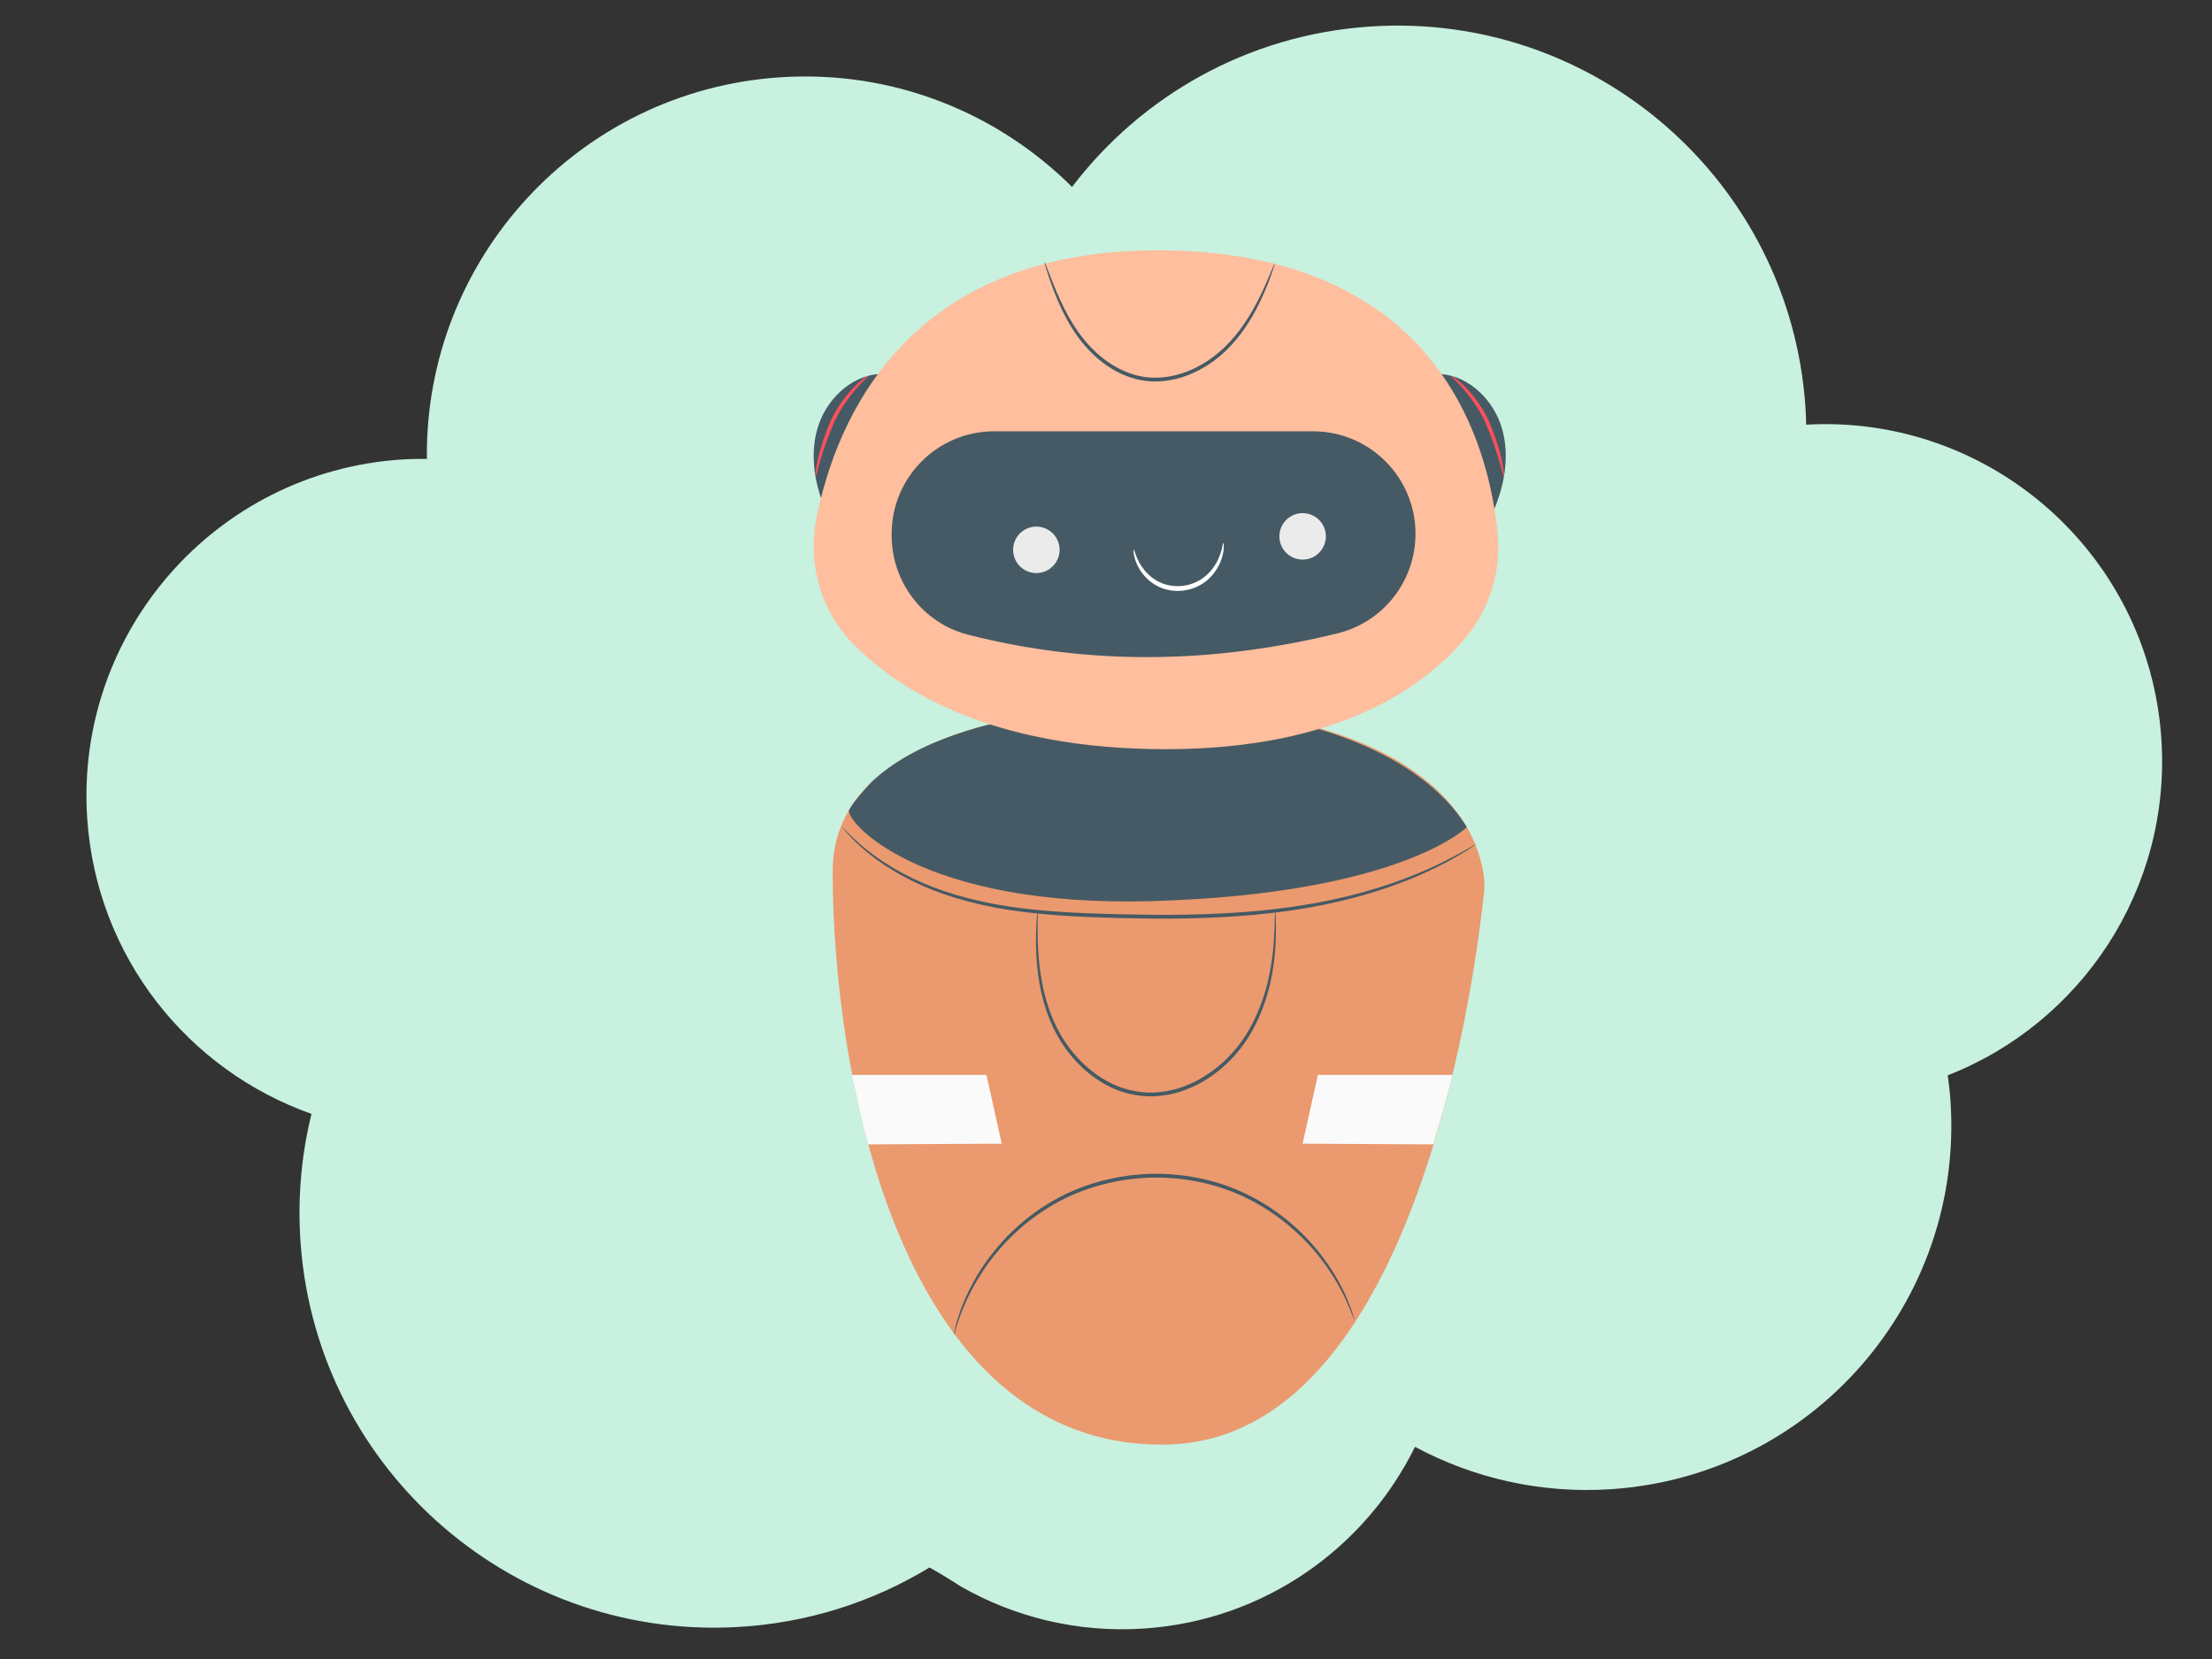 <?xml version="1.0" encoding="iso-8859-1"?>
<!-- Generator: Adobe Illustrator 22.1.0, SVG Export Plug-In . SVG Version: 6.00 Build 0)  -->
<svg version="1.1" id="Layer_1" xmlns="http://www.w3.org/2000/svg" xmlns:xlink="http://www.w3.org/1999/xlink" x="0px" y="0px"
	 viewBox="0 0 640 480" style="enable-background:new 0 0 640 480;" xml:space="preserve">
<rect x="0" y="0" width="640" height="480" fill="#333333" stroke="none"/>
<g>
	<g>
		<g>
			<path style="fill:#C8F1DF;" d="M625.346,213.707c-3.587-53.386-49.481-93.824-102.765-90.843
				c-0.043-1.683-0.098-3.367-0.211-5.063C517.989,52.598,461.58,3.291,396.377,7.673c-35.478,2.384-66.224,20.191-86.201,46.417
				c-21.544-21.466-51.856-33.916-84.585-31.717c-58.249,3.914-102.767,52.728-102.076,110.398c-2.479-0.021-4.97,0.019-7.483,0.188
				c-53.758,3.612-94.409,50.119-90.796,103.876c2.694,40.091,29.259,72.86,64.885,85.445c-2.723,11.087-3.92,22.744-3.313,34.732
				c3.351,66.185,59.721,117.121,125.906,113.77c20.616-1.044,39.751-7.236,56.229-17.263c5.465,3.086,9.043,5.492,9.043,5.492
				c15.56,8.886,33.805,13.465,53.024,12.174c34.858-2.342,63.997-23.334,78.396-52.572c16.844,9.037,36.336,13.626,56.815,12.25
				c58.093-3.903,102.023-54.161,98.12-112.255c-0.17-2.527-0.458-5.016-0.8-7.487C602.147,296.038,628.272,257.256,625.346,213.707
				z"/>
		</g>
	</g>
</g>
<rect x="191.862" y="101.411" style="fill:none;" width="288" height="288"/>
<g>
	<g>
		<g>
			<path style="fill:#EB996E;" d="M337.248,204.057c0,0-96.33-3.116-96.329,48.108c0.001,58.083,19.143,166.915,96.329,165.787
				c77.186-1.128,91.358-153.735,92.225-160.538C429.473,257.415,433.501,208.509,337.248,204.057z"/>
		</g>
		<g>
			<g>
				<path style="fill:#455A64;" d="M427.16,244.192c0.01,0.016-0.124,0.121-0.395,0.311c-0.329,0.221-0.73,0.491-1.22,0.821
					c-1.072,0.724-2.703,1.714-4.837,2.932c-4.277,2.41-10.68,5.586-18.998,8.458c-8.306,2.884-18.519,5.427-30.043,6.977
					c-11.521,1.583-24.313,2.177-37.706,2.082c-13.391-0.17-26.168-0.462-37.724-1.903c-11.548-1.399-21.785-4.177-29.815-7.819
					c-8.06-3.603-13.868-7.895-17.515-11.181c-1.815-1.662-3.138-3.043-3.988-4.018c-0.382-0.452-0.694-0.821-0.95-1.124
					c-0.209-0.257-0.309-0.395-0.295-0.407c0.014-0.012,0.142,0.101,0.378,0.333c0.277,0.283,0.614,0.627,1.027,1.048
					c0.899,0.922,2.263,2.247,4.107,3.849c3.708,3.165,9.525,7.315,17.547,10.794c7.994,3.517,18.143,6.191,29.626,7.528
					c11.479,1.377,24.245,1.641,37.609,1.81c13.36,0.094,26.098-0.467,37.566-1.988c11.471-1.487,21.638-3.937,29.928-6.711
					c8.302-2.762,14.719-5.814,19.043-8.101c2.157-1.155,3.818-2.084,4.925-2.746c0.513-0.293,0.932-0.532,1.276-0.728
					C426.995,244.249,427.149,244.176,427.16,244.192z"/>
			</g>
		</g>
		<g>
			<g>
				<path style="fill:#455A64;" d="M368.94,263.534c0.038-0.001,0.084,0.493,0.137,1.436c0.058,0.943,0.099,2.336,0.093,4.131
					c-0.036,3.581-0.204,8.819-1.599,15.124c-0.694,3.146-1.741,6.543-3.286,10.016c-1.541,3.463-3.549,7.054-6.345,10.321
					c-2.744,3.296-6.228,6.258-10.284,8.59c-2.045,1.139-4.241,2.089-6.549,2.823c-2.323,0.691-4.764,1.111-7.255,1.224
					c-4.996,0.166-9.876-1.121-13.973-3.4c-4.119-2.261-7.532-5.337-10.224-8.67c-5.465-6.706-7.783-14.355-8.908-20.644
					c-1.08-6.363-1.064-11.597-0.96-15.177c0.055-1.794,0.152-3.184,0.234-4.125c0.085-0.941,0.148-1.433,0.185-1.431
					c0.038,0.002,0.048,0.499,0.034,1.441c-0.008,1.053-0.017,2.42-0.029,4.12c0.026,3.567,0.131,8.767,1.294,15.032
					c1.208,6.2,3.566,13.658,8.929,20.149c2.643,3.23,5.975,6.197,9.956,8.366c3.964,2.187,8.634,3.405,13.424,3.248
					c2.39-0.11,4.736-0.51,6.978-1.172c2.228-0.707,4.354-1.619,6.341-2.717c3.94-2.249,7.348-5.115,10.042-8.309
					c2.742-3.159,4.734-6.651,6.286-10.042c1.552-3.395,2.626-6.724,3.359-9.819c1.473-6.201,1.76-11.397,1.926-14.959
					c0.046-1.699,0.083-3.066,0.112-4.118C368.875,264.031,368.902,263.535,368.94,263.534z"/>
			</g>
		</g>
		<g>
			<g>
				<path style="fill:#455A64;" d="M391.857,381.85c-0.121,0.042-0.747-2.06-2.39-5.64c-1.634-3.574-4.411-8.601-8.907-14.006
					c-4.526-5.34-10.875-11.025-19.162-15.209c-8.232-4.234-18.445-6.621-29.133-6.25c-10.689,0.437-20.695,3.59-28.585,8.435
					c-7.947,4.799-13.849,10.948-17.958,16.615c-4.074,5.729-6.463,10.952-7.822,14.639c-1.367,3.694-1.833,5.837-1.957,5.804
					c-0.037-0.009,0.07-0.545,0.308-1.56c0.209-1.024,0.638-2.5,1.249-4.387c1.245-3.756,3.548-9.084,7.593-14.943
					c4.079-5.795,10.008-12.097,18.065-17.028c8.001-4.979,18.188-8.223,29.065-8.666c10.876-0.38,21.276,2.085,29.629,6.444
					c8.406,4.307,14.794,10.142,19.3,15.612c4.476,5.536,7.175,10.675,8.702,14.327c0.752,1.836,1.291,3.275,1.577,4.28
					C391.746,381.313,391.893,381.839,391.857,381.85z"/>
			</g>
		</g>
		<path style="fill:#FAFAFA;" d="M376.881,330.907l4.43-19.916l38.931,0c-1.379,5.9-3.325,12.787-5.528,20.12L376.881,330.907z"/>
		<path style="fill:#FAFAFA;" d="M289.837,330.907l-4.43-19.916l-38.931,0c1.379,5.9,2.549,12.787,4.752,20.12L289.837,330.907z"/>
		<g>
			<path style="fill:#455A64;" d="M424.393,239.32c-9.308-15.203-33.968-32.804-87.145-35.263c0,0-59.59-1.927-85.033,22.172
				c0,0-4.964,5.175-6.51,8.052c-1.546,2.877,19.891,28.615,88.756,26.404C405.505,258.404,424.393,239.32,424.393,239.32z"/>
		</g>
	</g>
	<g>
		<g>
			<path style="fill:#455A64;" d="M239.25,148.463c-3.419-7.644-5.068-16.406-2.747-24.452c2.322-8.046,9.242-15.054,17.584-15.791"
				/>
			<g>
				<path style="fill:#FF4F5B;" d="M251.31,108.709c0.101,0.141-1.402,1.284-3.397,3.562c-1.983,2.264-4.564,5.624-6.499,9.775
					c-1.845,4.231-3.217,8.218-4.055,11.131c-0.842,2.918-1.223,4.77-1.387,4.744c-0.134-0.019-0.022-1.926,0.64-4.935
					c0.66-3.011,1.925-7.072,3.81-11.394c2.016-4.318,4.755-7.667,6.93-9.851C249.541,109.546,251.244,108.599,251.31,108.709z"/>
			</g>
		</g>
		<g>
			<path style="fill:#455A64;" d="M431.836,148.463c3.419-7.644,5.068-16.406,2.747-24.452c-2.322-8.046-9.242-15.054-17.584-15.791
				"/>
			<g>
				<path style="fill:#FF4F5B;" d="M419.776,108.709c0.066-0.11,1.769,0.837,3.958,3.033c2.175,2.184,4.914,5.533,6.93,9.851
					c1.885,4.322,3.15,8.382,3.81,11.394c0.661,3.009,0.774,4.916,0.639,4.935c-0.163,0.027-0.544-1.825-1.387-4.744
					c-0.837-2.913-2.21-6.901-4.055-11.131c-1.936-4.151-4.517-7.511-6.499-9.775C421.178,109.993,419.675,108.85,419.776,108.709z"
					/>
			</g>
		</g>
		<g>
			<path style="fill:#FFBE9D;" d="M246.963,186.42c-9.462-9.541-13.357-23.277-10.747-36.458
				c5.555-28.064,25.977-78.584,101.033-77.519c78.74,1.117,93.515,55.618,96.06,81.872c1.052,10.852-2.217,21.683-9.173,30.078
				c-11.715,14.138-36.581,32.39-86.887,32.372C287.412,216.747,260.628,200.199,246.963,186.42z"/>
		</g>
		<g>
			<g>
				<path style="fill:#455A64;" d="M302.173,75.767c0.036-0.012,0.186,0.312,0.44,0.94c0.293,0.748,0.648,1.658,1.078,2.757
					c0.941,2.388,2.257,5.871,4.318,9.953c2.077,4.047,4.935,8.78,9.407,12.802c4.386,3.982,10.591,7.316,17.521,7.051
					c6.904-0.216,13.084-3.411,17.635-7.233c4.579-3.89,7.685-8.461,9.938-12.414c2.254-3.978,3.707-7.404,4.718-9.761
					c0.998-2.365,1.533-3.684,1.61-3.656c0.035,0.013-0.053,0.359-0.254,1.007c-0.199,0.648-0.52,1.595-0.961,2.805
					c-0.893,2.413-2.244,5.904-4.439,9.979c-2.196,4.05-5.281,8.753-9.962,12.806c-4.645,3.97-11.014,7.325-18.255,7.557
					c-3.594,0.124-7.107-0.67-10.183-2.046c-3.099-1.356-5.765-3.283-8.043-5.352c-4.568-4.188-7.41-9.069-9.422-13.204
					c-1.996-4.175-3.205-7.713-4.026-10.151c-0.405-1.222-0.699-2.178-0.887-2.829C302.218,76.128,302.137,75.78,302.173,75.767z"/>
			</g>
		</g>
		<g>
			<path style="fill:#455A64;" d="M387.005,183.244c-36.535,8.934-72.196,9.271-106.919,0.389
				c-13.047-3.337-22.098-15.214-22.098-28.682v-0.506c0-16.376,13.275-29.652,29.652-29.652h92.257
				c16.376,0,29.651,13.276,29.651,29.652l0,0C409.548,168.084,400.252,180.005,387.005,183.244z"/>
		</g>
		<g>
			<g>
				<path style="fill:#EBEBEB;" d="M306.494,160.148c-0.588,3.667-4.037,6.164-7.704,5.576c-3.667-0.588-6.164-4.037-5.576-7.704
					c0.588-3.667,4.037-6.164,7.704-5.576C304.585,153.032,307.082,156.481,306.494,160.148z"/>
			</g>
		</g>
		<g>
			<g>
				<path style="fill:#EBEBEB;" d="M383.533,156.253c-0.588,3.667-4.037,6.164-7.704,5.576c-3.667-0.588-6.164-4.037-5.576-7.704
					c0.588-3.667,4.037-6.164,7.704-5.576C381.625,149.137,384.121,152.586,383.533,156.253z"/>
			</g>
		</g>
		<g>
			<g>
				<path style="fill:#FFFFFF;" d="M353.956,157.111c0.119-0.041,0.509,2.372-0.998,5.835c-0.763,1.692-2.027,3.596-3.949,5.146
					c-1.908,1.565-4.492,2.633-7.274,2.847c-2.783,0.199-5.47-0.477-7.541-1.747c-2.086-1.252-3.557-2.954-4.508-4.518
					c-1.893-3.211-1.784-5.66-1.661-5.637c0.236-0.067,0.483,2.241,2.447,5.083c0.985,1.391,2.412,2.882,4.334,3.957
					c1.903,1.088,4.326,1.659,6.85,1.48c2.522-0.197,4.858-1.12,6.619-2.48c1.781-1.35,3.025-3.039,3.841-4.563
					C353.734,159.405,353.714,157.08,353.956,157.111z"/>
			</g>
		</g>
	</g>
</g>
</svg>
